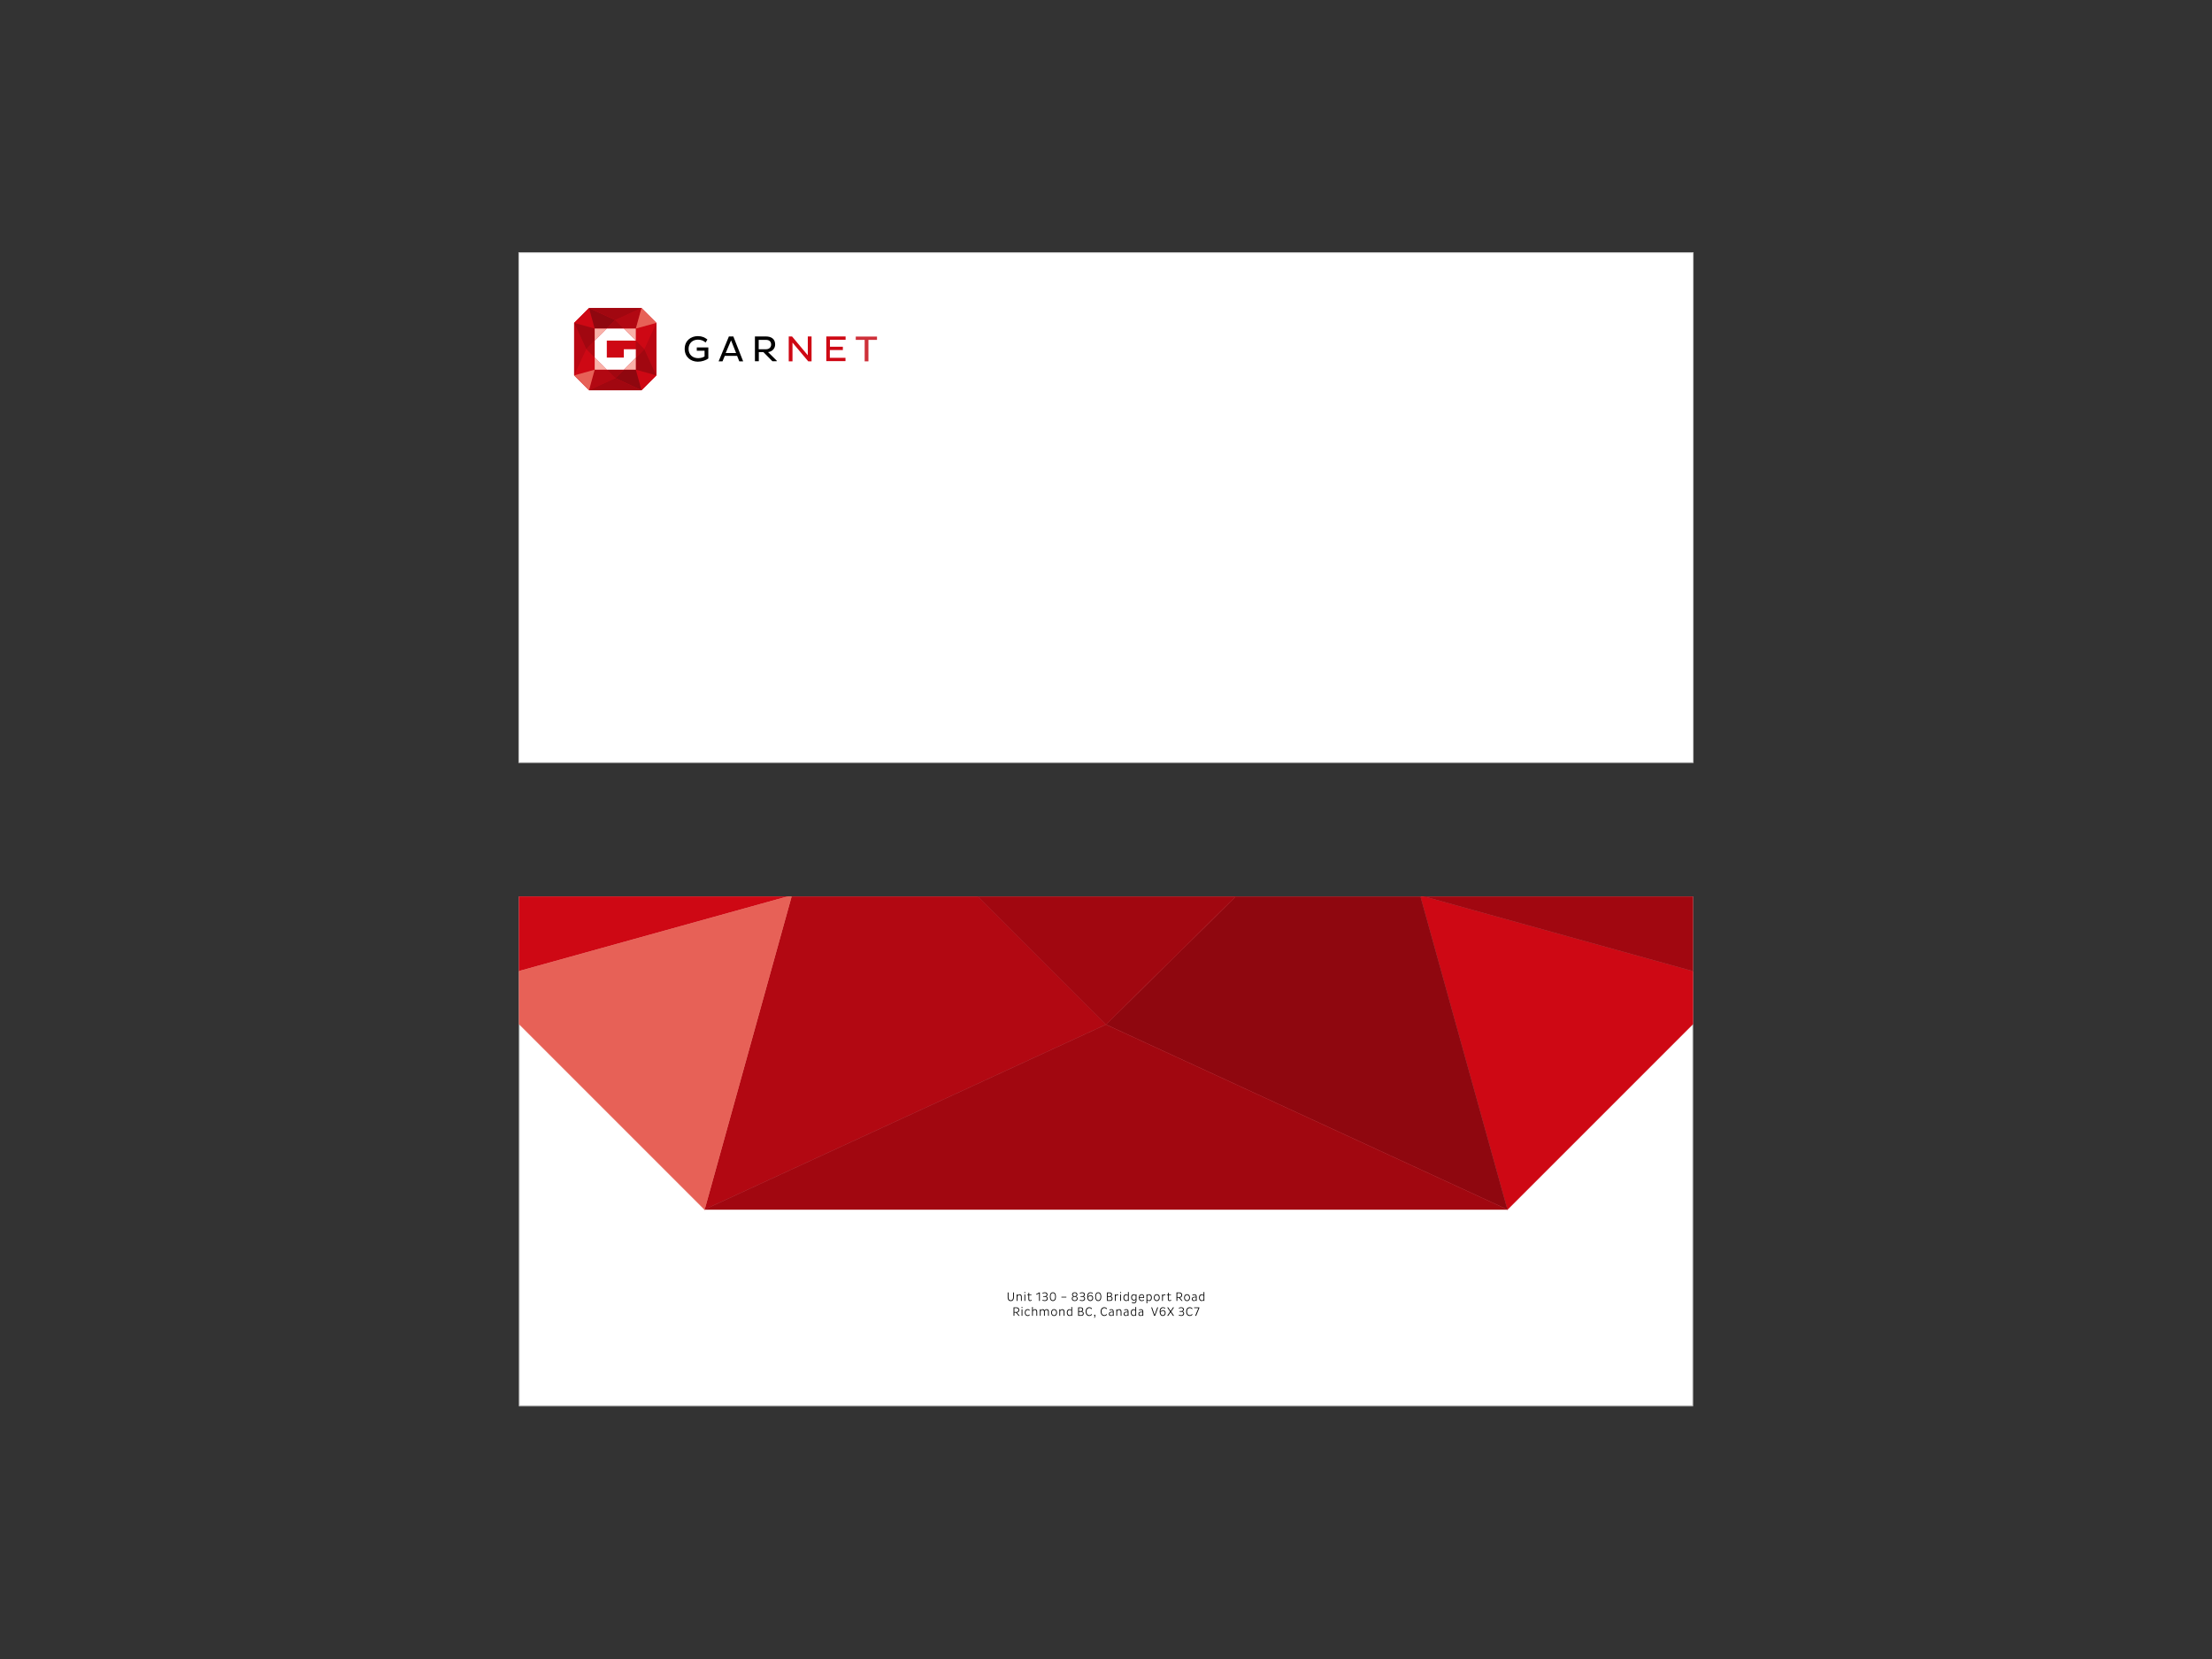 <?xml version="1.0" encoding="utf-8"?>
<!-- Generator: Adobe Illustrator 28.1.0, SVG Export Plug-In . SVG Version: 6.00 Build 0)  -->
<svg version="1.1" id="Layer_1" xmlns="http://www.w3.org/2000/svg" xmlns:xlink="http://www.w3.org/1999/xlink" x="0px" y="0px"
	 viewBox="0 0 1600 1200" style="enable-background:new 0 0 1600 1200;" xml:space="preserve">
<rect x="0" y="0" width="1600" height="1200" fill="#333333" stroke="none"/>
<style type="text/css">
	.st0{fill:#FFFFFF;}
	.st1{fill:#C8C8C8;}
	.st2{fill:#FFFFFF;stroke:#C8C8C8;stroke-width:0.621;}
	.st3{fill:none;}
	.st4{clip-path:url(#SVGID_00000175289315344674014620000008397096422592704936_);}
	.st5{fill:#CE0814;stroke:#CE0814;stroke-width:0.25;}
	.st6{fill:#8F070F;stroke:#8F070F;stroke-width:0.25;}
	.st7{fill:#B20812;stroke:#B20812;stroke-width:0.25;}
	.st8{fill:#A10710;stroke:#A10710;stroke-width:0.25;}
	.st9{fill:#E76157;stroke:#E76157;stroke-width:0.25;}
	.st10{fill:#CE0814;}
	.st11{fill:#CE3039;}
	.st12{fill:#BA0713;}
	.st13{fill:#8F070F;}
	.st14{fill:#B20812;}
	.st15{fill:#A10710;}
	.st16{fill:#F9B1A8;}
	.st17{fill:#E76157;}
</style>
<g>
	<g>
		<rect x="375.611" y="648.711" class="st0" width="848.777" height="368.179"/>
		<path class="st1" d="M1224.078,649.022v367.557H375.922V649.022H1224.078 M1224.699,648.401H375.301V1017.2h849.398V648.401
			L1224.699,648.401z"/>
	</g>
</g>
<rect x="375.3" y="182.8" class="st0" width="849.4" height="368.8"/>
<g>
	<rect x="375.3" y="182.8" class="st2" width="849.4" height="368.8"/>
</g>
<rect x="375.301" y="648.401" class="st3" width="849.398" height="368.799"/>
<g>
	<defs>
		<rect id="SVGID_1_" x="375.301" y="648.401" width="849.398" height="368.799"/>
	</defs>
	<clipPath id="SVGID_00000054227457144607942450000006485734586205708469_">
		<use xlink:href="#SVGID_1_"  style="overflow:visible;"/>
	</clipPath>
	<g style="clip-path:url(#SVGID_00000054227457144607942450000006485734586205708469_);">
		<polyline class="st5" points="479.322,420.4 345.497,710.775 572.747,647.65 572.747,513.825 479.322,420.4 		"/>
		<polyline class="st5" points="1027.247,647.65 1090.372,874.9 1254.497,710.775 1027.247,647.65 		"/>
		<polyline class="st6" points="1027.247,647.65 894.684,647.65 799.997,741.075 1090.372,874.9 1027.247,647.65 		"/>
		<polyline class="st7" points="706.571,647.65 572.747,647.65 509.622,874.9 799.997,741.075 706.571,647.65 		"/>
		<polyline class="st8" points="799.997,741.075 799.997,741.075 509.622,874.9 1090.372,874.9 799.997,741.075 		"/>
		<polyline class="st8" points="1121.934,420.4 1121.934,420.4 1027.247,515.088 1027.247,647.65 1254.497,710.775 1121.934,420.4 
					"/>
		<polyline class="st8" points="894.684,647.65 706.571,647.65 799.997,741.075 894.684,647.65 		"/>
		<polyline class="st9" points="572.747,647.65 345.497,710.775 509.622,874.9 572.747,647.65 		"/>
	</g>
</g>
<g>
	<path d="M512.44,259.228c-1.652,1.322-4.791,2.395-7.599,2.395c-5.287,0-9.582-3.469-9.582-9.251c0-5.865,4.295-9.251,9.582-9.251
		c2.891,0,5.039,0.991,6.856,2.478l-1.322,2.148c-1.487-1.322-3.221-2.065-5.534-2.065c-3.8,0-6.773,2.478-6.773,6.691
		c0,4.214,2.974,6.692,6.939,6.692c1.735,0,3.469-0.496,4.626-1.239v-4.13h-5.617v-2.396h8.343v7.93H512.44z"/>
	<path d="M527.226,243.368h3.221l7.105,18.007h-2.808l-1.569-3.965h-8.921l-1.652,3.965h-2.808L527.226,243.368z M524.913,255.345
		h7.517l-3.634-9.17L524.913,255.345z"/>
	<path d="M546.059,243.368h7.847c3.965,0,6.773,1.735,6.773,5.782c0,3.056-2.23,5.204-5.121,5.534l6.278,6.195v0.413h-3.139
		l-6.525-6.608h-3.304v6.608h-2.809V243.368z M548.785,245.846v6.773h5.369c1.982,0,3.634-1.239,3.634-3.387
		c0-2.313-1.569-3.387-3.634-3.387H548.785z"/>
	<polygon class="st10" points="573.235,247.828 573.235,261.375 570.509,261.375 570.509,243.368 572.905,243.368 584.304,256.997 
		584.304,243.368 587.03,243.368 587.03,261.375 584.634,261.375 	"/>
	<polygon class="st10" points="597.685,261.375 597.685,243.368 611.645,243.368 611.645,245.763 600.329,245.763 600.329,250.802 
		609.663,250.802 609.663,253.198 600.246,253.198 600.246,258.815 611.563,258.815 611.563,261.21 597.685,261.21 	"/>
	<polygon class="st11" points="628.166,245.846 628.166,261.375 625.44,261.375 625.44,245.846 618.997,245.846 618.997,243.451 
		634.361,243.451 634.361,245.846 	"/>
	<polyline class="st10" points="464.035,222.8 426.038,222.8 415.3,233.538 415.3,271.535 426.038,282.274 464.035,282.274 
		474.774,271.535 474.774,233.538 464.035,222.8 	"/>
	<polyline class="st10" points="474.774,233.538 459.905,237.668 459.905,246.342 466.1,252.537 474.774,233.538 	"/>
	<polyline class="st10" points="424.056,252.537 415.3,271.535 430.168,267.405 430.168,258.649 424.056,252.537 	"/>
	<polyline class="st10" points="426.038,222.8 415.3,233.538 430.168,237.668 426.038,222.8 	"/>
	<polyline class="st10" points="459.905,267.405 464.035,282.274 474.774,271.535 459.905,267.405 	"/>
	<polyline class="st10" points="459.905,246.342 451.232,246.342 438.924,246.342 438.924,252.619 438.924,258.649 451.232,258.649 
		451.232,252.619 459.905,252.619 459.905,246.342 	"/>
	<polyline class="st12" points="415.3,233.538 415.3,233.538 415.3,271.535 424.056,252.537 415.3,233.538 	"/>
	<path class="st12" d="M474.774,233.538L474.774,233.538l-8.673,18.998l8.673,18.998V233.538 M474.774,233.538L474.774,233.538"/>
	<polyline class="st13" points="459.905,267.405 451.232,267.405 445.037,273.518 464.035,282.274 459.905,267.405 	"/>
	<polyline class="st13" points="426.038,222.8 426.038,222.8 430.168,237.668 438.924,237.668 445.037,231.473 426.038,222.8 	"/>
	<path class="st14" d="M464.035,222.8l-18.998,8.673l6.195,6.195h8.673L464.035,222.8 M464.035,222.8L464.035,222.8"/>
	<polyline class="st14" points="438.924,267.405 430.168,267.405 426.038,282.274 445.037,273.518 438.924,267.405 	"/>
	<polyline class="st14" points="430.168,246.342 424.056,252.537 430.168,258.649 430.168,246.342 	"/>
	<polyline class="st14" points="459.905,246.342 459.905,252.619 459.905,258.649 466.1,252.537 459.905,246.342 	"/>
	<polyline class="st15" points="464.035,222.8 426.038,222.8 445.037,231.473 464.035,222.8 	"/>
	<polyline class="st15" points="445.037,273.518 445.037,273.518 426.038,282.274 464.035,282.274 445.037,273.518 	"/>
	<polyline class="st15" points="466.1,252.537 466.1,252.537 459.905,258.732 459.905,267.405 474.774,271.535 466.1,252.537 	"/>
	<polyline class="st15" points="415.3,233.538 424.056,252.537 430.168,246.342 430.168,237.668 415.3,233.538 	"/>
	<polyline class="st15" points="445.037,231.473 445.037,231.473 438.924,237.668 451.232,237.668 445.037,231.473 	"/>
	<polyline class="st15" points="451.232,267.405 438.924,267.405 445.037,273.518 451.232,267.405 	"/>
	<polyline class="st16" points="459.905,237.668 459.905,237.668 451.232,237.668 455.61,242.046 459.905,246.342 459.905,237.668 	
		"/>
	<polyline class="st16" points="438.924,237.668 430.168,237.668 430.168,246.342 438.924,237.668 	"/>
	<polyline class="st16" points="459.905,258.649 451.232,267.405 459.905,267.405 459.905,258.649 	"/>
	<polyline class="st16" points="430.168,258.649 430.168,267.405 438.924,267.405 434.546,263.027 430.168,258.649 	"/>
	<polyline class="st17" points="464.035,222.8 464.035,222.8 459.905,237.668 474.774,233.538 464.035,222.8 	"/>
	<polyline class="st17" points="430.168,267.405 415.3,271.535 426.038,282.274 430.168,267.405 	"/>
	<polygon class="st0" points="451.232,252.619 451.232,258.649 438.924,258.649 438.924,252.619 438.924,246.342 451.232,246.342 
		459.905,246.342 451.232,237.668 438.924,237.668 430.168,246.342 430.168,258.649 438.924,267.405 451.232,267.405 
		459.905,258.649 459.905,252.619 	"/>
</g>
<g>
	<path d="M729.486,938.514c0,1.216,0.496,2.017,1.648,2.017s1.656-0.873,1.656-2.025v-3.646h0.594v3.683
		c0,1.387-0.711,2.548-2.25,2.548c-1.531,0-2.242-1.045-2.242-2.548v-3.683h0.594V938.514z"/>
	<path d="M738.496,940.98v-2.845c0-0.9-0.378-1.396-1.188-1.396c-0.72,0-1.188,0.504-1.368,1.116v3.124h-0.576v-4.708h0.576v0.792
		c0.297-0.54,0.837-0.873,1.557-0.873c1.062,0,1.576,0.675,1.576,1.846v2.943H738.496z"/>
	<path d="M741.294,934.544c0.216,0,0.369,0.107,0.369,0.387c0,0.271-0.153,0.378-0.369,0.378c-0.234,0-0.396-0.107-0.396-0.378
		C740.898,934.651,741.061,934.544,741.294,934.544z M740.998,940.98v-4.708h0.576v4.708H740.998z"/>
	<path d="M744.453,939.693c0,0.604,0.252,0.855,0.729,0.855c0.306,0,0.702-0.162,0.945-0.36l0.171,0.478
		c-0.342,0.233-0.729,0.404-1.242,0.404c-0.72,0-1.188-0.387-1.188-1.314v-2.997h-0.774v-0.486h0.811l0.063-1.197h0.486v1.197h1.639
		v0.486h-1.639V939.693z"/>
	<path d="M751.698,934.858h0.45v6.122h-0.585v-5.429l-1.873,1l-0.216-0.469L751.698,934.858z"/>
	<path d="M755.946,937.551c0.756,0,1.143-0.54,1.143-1.107c0-0.774-0.648-1.161-1.404-1.161c-0.666,0-1.26,0.279-1.53,0.45
		l-0.153-0.505c0.333-0.188,0.99-0.459,1.729-0.459c1.207,0,1.945,0.576,1.945,1.603c0,0.676-0.387,1.297-1,1.414
		c0.729,0.171,1.188,0.666,1.188,1.539c0,1.089-0.837,1.746-2.134,1.746c-0.819,0-1.477-0.297-1.747-0.423l0.162-0.513
		c0.252,0.135,0.837,0.414,1.558,0.414c0.864,0,1.566-0.478,1.566-1.297c0-0.72-0.45-1.17-1.323-1.17h-1.359v-0.531H755.946z"/>
	<path d="M761.589,934.769c1.54,0,2.206,1.306,2.206,3.16c0,1.837-0.667,3.142-2.206,3.142c-1.521,0-2.206-1.305-2.206-3.142
		C759.383,936.074,760.067,934.769,761.589,934.769z M761.589,940.504c1.188,0,1.639-1.081,1.639-2.575
		c0-1.513-0.45-2.61-1.639-2.61c-1.179,0-1.638,1.098-1.638,2.61C759.951,939.423,760.41,940.504,761.589,940.504z"/>
	<path d="M771.328,938.01v0.495h-3.583v-0.495H771.328z"/>
	<path d="M775.259,939.324c0-0.873,0.477-1.377,1.287-1.539c-0.693-0.126-1.107-0.738-1.107-1.414c0-1.026,0.747-1.603,1.936-1.603
		c1.179,0,1.926,0.576,1.926,1.603c0,0.676-0.405,1.288-1.107,1.414c0.819,0.162,1.296,0.666,1.296,1.539
		c0,1.089-0.837,1.746-2.115,1.746C776.087,941.07,775.259,940.413,775.259,939.324z M775.844,939.252
		c0,0.811,0.657,1.323,1.531,1.323c0.864,0,1.53-0.513,1.53-1.323c0-0.711-0.459-1.215-1.53-1.215
		C776.321,938.037,775.844,938.541,775.844,939.252z M776.016,936.426c0,0.576,0.378,1.152,1.359,1.152
		c0.972,0,1.35-0.576,1.35-1.152c0-0.766-0.558-1.162-1.35-1.162C776.583,935.264,776.016,935.66,776.016,936.426z"/>
	<path d="M782.964,937.551c0.756,0,1.143-0.54,1.143-1.107c0-0.774-0.648-1.161-1.404-1.161c-0.666,0-1.26,0.279-1.53,0.45
		l-0.153-0.505c0.333-0.188,0.99-0.459,1.729-0.459c1.207,0,1.945,0.576,1.945,1.603c0,0.676-0.387,1.297-1,1.414
		c0.729,0.171,1.188,0.666,1.188,1.539c0,1.089-0.837,1.746-2.134,1.746c-0.819,0-1.477-0.297-1.747-0.423l0.162-0.513
		c0.252,0.135,0.837,0.414,1.558,0.414c0.864,0,1.566-0.478,1.566-1.297c0-0.72-0.45-1.17-1.323-1.17h-1.359v-0.531H782.964z"/>
	<path d="M786.977,938.082c0.243-0.423,0.819-1.188,1.828-1.188c1.179,0,1.909,0.747,1.909,2.025s-0.855,2.151-1.999,2.151
		c-1.477,0-2.323-1.26-2.323-3.159c0-1.864,0.846-3.143,2.341-3.143c0.828,0,1.476,0.343,1.764,0.586l-0.207,0.485
		c-0.261-0.252-0.819-0.549-1.494-0.549c-1.207,0-1.819,1.071-1.819,2.62V938.082z M787.022,938.658
		c0.171,1.125,0.748,1.863,1.675,1.863c0.819,0,1.431-0.685,1.431-1.603c0-0.99-0.594-1.521-1.413-1.521
		C787.733,937.397,787.193,938.307,787.022,938.658z"/>
	<path d="M794.384,934.769c1.54,0,2.206,1.306,2.206,3.16c0,1.837-0.667,3.142-2.206,3.142c-1.521,0-2.206-1.305-2.206-3.142
		C792.179,936.074,792.863,934.769,794.384,934.769z M794.384,940.504c1.188,0,1.639-1.081,1.639-2.575
		c0-1.513-0.45-2.61-1.639-2.61c-1.179,0-1.638,1.098-1.638,2.61C792.746,939.423,793.205,940.504,794.384,940.504z"/>
	<path d="M800.72,934.858h1.891c1.071,0,1.729,0.496,1.729,1.576c0,0.711-0.359,1.161-0.918,1.368
		c0.828,0.145,1.332,0.64,1.332,1.558c0,0.999-0.603,1.62-1.791,1.62h-2.242V934.858z M801.314,937.568h1.179
		c0.766,0,1.252-0.378,1.252-1.089c0-0.757-0.441-1.099-1.197-1.099h-1.233V937.568z M801.314,940.459h1.584
		c0.838,0,1.252-0.433,1.252-1.126c0-0.819-0.522-1.215-1.414-1.215h-1.422V940.459z"/>
	<path d="M806.426,940.98v-4.708h0.586v0.837c0.225-0.603,0.558-0.918,1.134-0.918c0.297,0,0.559,0.099,0.757,0.279l-0.136,0.521
		c-0.198-0.152-0.423-0.252-0.675-0.252c-0.576,0-0.883,0.486-1.08,1.18v3.061H806.426z"/>
	<path d="M810.603,934.544c0.216,0,0.369,0.107,0.369,0.387c0,0.271-0.153,0.378-0.369,0.378c-0.234,0-0.396-0.107-0.396-0.378
		C810.206,934.651,810.368,934.544,810.603,934.544z M810.305,940.98v-4.708h0.576v4.708H810.305z"/>
	<path d="M816.461,940.98h-0.576v-0.549c-0.297,0.36-0.765,0.639-1.35,0.639c-1.171,0-1.945-0.918-1.945-2.448
		s0.774-2.431,1.945-2.431c0.566,0,1.044,0.279,1.35,0.621v-2.224h0.576V940.98z M814.688,940.54c0.504,0,0.954-0.288,1.197-0.586
		v-2.629c-0.243-0.314-0.684-0.603-1.197-0.603c-0.918,0-1.503,0.729-1.503,1.927C813.185,939.828,813.77,940.54,814.688,940.54z"/>
	<path d="M820.105,936.191c0.586,0,1.054,0.261,1.351,0.604v-0.522h0.585v4.501c0,1.387-0.828,1.989-1.836,1.989
		c-0.819,0-1.306-0.324-1.566-0.477l0.144-0.531c0.252,0.18,0.738,0.495,1.359,0.495c0.702,0,1.314-0.378,1.314-1.413v-0.747
		c-0.306,0.351-0.774,0.621-1.351,0.621c-1.161,0-1.927-0.909-1.927-2.251C818.179,937.101,818.944,936.191,820.105,936.191z
		 M820.276,940.188c0.531,0,0.937-0.333,1.18-0.621v-2.206c-0.234-0.288-0.621-0.639-1.17-0.639c-0.928,0-1.521,0.675-1.521,1.737
		C818.765,939.495,819.35,940.188,820.276,940.188z"/>
	<path d="M824.309,938.838c0.036,1.035,0.504,1.756,1.629,1.756c0.576,0,1.009-0.252,1.359-0.559l0.243,0.459
		c-0.423,0.379-0.972,0.612-1.674,0.612c-1.485,0-2.125-1.044-2.125-2.467c0-1.44,0.802-2.493,2.089-2.493
		c1.233,0,1.765,0.882,1.765,1.936c0,0.27-0.036,0.54-0.091,0.756H824.309z M827.027,938.361c0.018-0.108,0.036-0.226,0.036-0.352
		c0-0.747-0.405-1.351-1.233-1.351c-0.919,0-1.459,0.712-1.495,1.702H827.027z"/>
	<path d="M829.294,936.272h0.576v0.54c0.298-0.36,0.757-0.64,1.351-0.64c1.161,0,1.944,0.919,1.944,2.449
		c0,1.539-0.783,2.431-1.944,2.431c-0.576,0-1.053-0.271-1.351-0.612v2.232h-0.576V936.272z M831.059,936.704
		c-0.504,0-0.954,0.288-1.188,0.604v2.629c0.226,0.306,0.685,0.594,1.188,0.594c0.928,0,1.513-0.729,1.513-1.927
		C832.571,937.425,831.986,936.704,831.059,936.704z"/>
	<path d="M836.72,936.146c1.278,0,2.144,0.954,2.144,2.493c0,1.521-0.865,2.467-2.144,2.467c-1.26,0-2.115-0.945-2.115-2.467
		C834.604,937.101,835.46,936.146,836.72,936.146z M836.72,940.558c0.937,0,1.558-0.721,1.558-1.918
		c0-1.215-0.621-1.944-1.558-1.944c-0.918,0-1.548,0.729-1.548,1.944C835.172,939.837,835.802,940.558,836.72,940.558z"/>
	<path d="M840.553,940.98v-4.708h0.586v0.837c0.225-0.603,0.558-0.918,1.134-0.918c0.297,0,0.559,0.099,0.757,0.279l-0.136,0.521
		c-0.198-0.152-0.423-0.252-0.675-0.252c-0.576,0-0.883,0.486-1.08,1.18v3.061H840.553z"/>
	<path d="M845.351,939.693c0,0.604,0.252,0.855,0.729,0.855c0.307,0,0.702-0.162,0.945-0.36l0.172,0.478
		c-0.343,0.233-0.729,0.404-1.243,0.404c-0.72,0-1.188-0.387-1.188-1.314v-2.997h-0.773v-0.486h0.81l0.063-1.197h0.486v1.197h1.638
		v0.486h-1.638V939.693z"/>
	<path d="M850.983,934.858h2.278c0.999,0,1.836,0.676,1.836,1.937c0,1.116-0.765,1.809-1.692,1.881l1.918,2.215v0.09h-0.676
		l-1.953-2.305h-1.116v2.305h-0.595V934.858z M851.578,935.39v2.8h1.548c0.757,0,1.369-0.485,1.369-1.395
		c0-0.964-0.631-1.405-1.369-1.405H851.578z"/>
	<path d="M858.589,936.146c1.278,0,2.144,0.954,2.144,2.493c0,1.521-0.865,2.467-2.144,2.467c-1.26,0-2.115-0.945-2.115-2.467
		C856.474,937.101,857.329,936.146,858.589,936.146z M858.589,940.558c0.937,0,1.558-0.721,1.558-1.918
		c0-1.215-0.621-1.944-1.558-1.944c-0.918,0-1.548,0.729-1.548,1.944C857.041,939.837,857.671,940.558,858.589,940.558z"/>
	<path d="M865.015,940.98v-0.504c-0.297,0.297-0.756,0.594-1.431,0.594c-0.928,0-1.513-0.558-1.513-1.431
		c0-1.162,0.937-1.657,2.134-1.657c0.278,0,0.576,0.045,0.81,0.108v-0.225c0-0.793-0.414-1.152-1.134-1.152
		c-0.45,0-0.918,0.107-1.287,0.306l-0.117-0.495c0.414-0.207,1.017-0.333,1.485-0.333c1.035,0,1.629,0.594,1.629,1.692v3.097
		H865.015z M863.746,940.585c0.603,0,1.025-0.315,1.269-0.586v-1.467c-0.171-0.055-0.495-0.108-0.773-0.108
		c-0.874,0-1.576,0.342-1.576,1.161C862.665,940.216,863.106,940.585,863.746,940.585z"/>
	<path d="M871.127,940.98h-0.576v-0.549c-0.297,0.36-0.765,0.639-1.35,0.639c-1.171,0-1.945-0.918-1.945-2.448
		s0.774-2.431,1.945-2.431c0.566,0,1.044,0.279,1.35,0.621v-2.224h0.576V940.98z M869.354,940.54c0.504,0,0.954-0.288,1.197-0.586
		v-2.629c-0.243-0.314-0.684-0.603-1.197-0.603c-0.918,0-1.503,0.729-1.503,1.927C867.851,939.828,868.436,940.54,869.354,940.54z"
		/>
	<path d="M733.136,945.658h2.277c1,0,1.837,0.676,1.837,1.936c0,1.116-0.766,1.81-1.693,1.882l1.918,2.215v0.09H736.8l-1.954-2.305
		h-1.116v2.305h-0.594V945.658z M733.73,946.189v2.8h1.548c0.756,0,1.368-0.486,1.368-1.396c0-0.963-0.63-1.404-1.368-1.404H733.73z
		"/>
	<path d="M739.255,945.344c0.216,0,0.369,0.107,0.369,0.387c0,0.271-0.153,0.378-0.369,0.378c-0.234,0-0.396-0.107-0.396-0.378
		C738.859,945.451,739.021,945.344,739.255,945.344z M738.958,951.78v-4.708h0.576v4.708H738.958z"/>
	<path d="M743.36,951.357c0.549,0,0.918-0.226,1.225-0.586l0.288,0.441c-0.378,0.414-0.846,0.693-1.521,0.693
		c-1.26,0-2.116-0.963-2.116-2.484s0.855-2.476,2.116-2.476c0.675,0,1.143,0.278,1.521,0.692l-0.288,0.441
		c-0.306-0.36-0.675-0.585-1.233-0.585c-0.918,0-1.531,0.729-1.531,1.927S742.433,951.357,743.36,951.357z"/>
	<path d="M749.651,951.78v-2.845c0-0.9-0.378-1.396-1.197-1.396c-0.711,0-1.18,0.504-1.359,1.116v3.124h-0.576v-6.392h0.576v2.476
		c0.297-0.54,0.837-0.873,1.557-0.873c1.062,0,1.576,0.675,1.576,1.845v2.944H749.651z"/>
	<path d="M758.076,951.78v-2.917c0-0.9-0.342-1.323-1.152-1.323c-0.639,0-0.99,0.423-1.188,1.035
		c0.009,0.063,0.009,0.135,0.009,0.198v3.007h-0.585v-2.917c0-0.9-0.405-1.323-1.144-1.323c-0.702,0-1.107,0.468-1.287,1.08v3.16
		h-0.576v-4.708h0.576v0.765c0.297-0.549,0.765-0.846,1.477-0.846c0.729,0,1.215,0.323,1.422,0.954
		c0.279-0.595,0.729-0.954,1.449-0.954c1.107,0,1.576,0.603,1.576,1.782v3.007H758.076z"/>
	<path d="M762.431,946.946c1.278,0,2.143,0.954,2.143,2.493c0,1.521-0.864,2.467-2.143,2.467c-1.26,0-2.116-0.945-2.116-2.467
		C760.315,947.9,761.17,946.946,762.431,946.946z M762.431,951.357c0.936,0,1.558-0.721,1.558-1.918
		c0-1.215-0.622-1.944-1.558-1.944c-0.918,0-1.548,0.729-1.548,1.944C760.882,950.637,761.512,951.357,762.431,951.357z"/>
	<path d="M769.397,951.78v-2.845c0-0.9-0.378-1.396-1.188-1.396c-0.72,0-1.188,0.504-1.368,1.116v3.124h-0.576v-4.708h0.576v0.792
		c0.297-0.54,0.837-0.873,1.557-0.873c1.062,0,1.576,0.675,1.576,1.845v2.944H769.397z"/>
	<path d="M775.517,951.78h-0.576v-0.549c-0.297,0.359-0.766,0.639-1.351,0.639c-1.17,0-1.945-0.918-1.945-2.448
		c0-1.531,0.774-2.431,1.945-2.431c0.567,0,1.044,0.278,1.351,0.621v-2.224h0.576V951.78z M773.743,951.339
		c0.504,0,0.955-0.288,1.198-0.585v-2.629c-0.243-0.314-0.685-0.603-1.198-0.603c-0.918,0-1.503,0.729-1.503,1.926
		C772.24,950.628,772.825,951.339,773.743,951.339z"/>
	<path d="M779.854,945.658h1.891c1.071,0,1.729,0.495,1.729,1.576c0,0.711-0.36,1.161-0.918,1.368
		c0.828,0.144,1.333,0.639,1.333,1.558c0,0.999-0.604,1.62-1.792,1.62h-2.242V945.658z M780.448,948.368h1.179
		c0.765,0,1.251-0.378,1.251-1.089c0-0.757-0.441-1.099-1.197-1.099h-1.233V948.368z M780.448,951.258h1.584
		c0.837,0,1.251-0.432,1.251-1.125c0-0.819-0.522-1.216-1.413-1.216h-1.422V951.258z"/>
	<path d="M787.9,945.568c0.864,0,1.557,0.433,1.999,0.99l-0.333,0.405c-0.378-0.459-0.909-0.837-1.62-0.837
		c-1.261,0-2.035,0.945-2.035,2.593s0.774,2.593,2.035,2.593c0.711,0,1.242-0.379,1.62-0.838l0.333,0.405
		c-0.441,0.559-1.134,0.99-1.999,0.99c-1.54,0-2.593-1.179-2.593-3.15S786.361,945.568,787.9,945.568z"/>
	<path d="M791.779,951.889c-0.252-0.027-0.387-0.217-0.387-0.46c0-0.333,0.171-0.513,0.45-0.513c0.288,0,0.459,0.225,0.459,0.513
		c0,0.522-0.351,1.558-0.531,1.882l-0.342-0.153L791.779,951.889z"/>
	<path d="M798.754,945.568c0.864,0,1.558,0.433,1.999,0.99l-0.333,0.405c-0.378-0.459-0.91-0.837-1.621-0.837
		c-1.261,0-2.035,0.945-2.035,2.593s0.774,2.593,2.035,2.593c0.711,0,1.243-0.379,1.621-0.838l0.333,0.405
		c-0.441,0.559-1.135,0.99-1.999,0.99c-1.539,0-2.593-1.179-2.593-3.15S797.215,945.568,798.754,945.568z"/>
	<path d="M804.981,951.78v-0.504c-0.297,0.297-0.756,0.594-1.431,0.594c-0.928,0-1.513-0.558-1.513-1.432
		c0-1.161,0.937-1.656,2.134-1.656c0.278,0,0.576,0.045,0.81,0.108v-0.226c0-0.792-0.414-1.152-1.134-1.152
		c-0.45,0-0.918,0.108-1.287,0.307l-0.117-0.495c0.414-0.207,1.017-0.333,1.485-0.333c1.035,0,1.629,0.594,1.629,1.692v3.097
		H804.981z M803.713,951.384c0.603,0,1.025-0.314,1.269-0.585v-1.467c-0.171-0.055-0.495-0.108-0.773-0.108
		c-0.874,0-1.576,0.342-1.576,1.161C802.632,951.015,803.073,951.384,803.713,951.384z"/>
	<path d="M810.607,951.78v-2.845c0-0.9-0.379-1.396-1.188-1.396c-0.721,0-1.188,0.504-1.369,1.116v3.124h-0.576v-4.708h0.576v0.792
		c0.298-0.54,0.838-0.873,1.558-0.873c1.062,0,1.576,0.675,1.576,1.845v2.944H810.607z"/>
	<path d="M815.701,951.78v-0.504c-0.297,0.297-0.756,0.594-1.431,0.594c-0.928,0-1.513-0.558-1.513-1.432
		c0-1.161,0.937-1.656,2.134-1.656c0.278,0,0.576,0.045,0.81,0.108v-0.226c0-0.792-0.414-1.152-1.134-1.152
		c-0.45,0-0.919,0.108-1.287,0.307l-0.117-0.495c0.414-0.207,1.017-0.333,1.485-0.333c1.035,0,1.629,0.594,1.629,1.692v3.097
		H815.701z M814.433,951.384c0.603,0,1.025-0.314,1.269-0.585v-1.467c-0.171-0.055-0.495-0.108-0.773-0.108
		c-0.874,0-1.576,0.342-1.576,1.161C813.352,951.015,813.793,951.384,814.433,951.384z"/>
	<path d="M821.812,951.78h-0.576v-0.549c-0.297,0.359-0.765,0.639-1.35,0.639c-1.171,0-1.945-0.918-1.945-2.448
		c0-1.531,0.774-2.431,1.945-2.431c0.566,0,1.044,0.278,1.35,0.621v-2.224h0.576V951.78z M820.039,951.339
		c0.504,0,0.954-0.288,1.197-0.585v-2.629c-0.243-0.314-0.684-0.603-1.197-0.603c-0.918,0-1.503,0.729-1.503,1.926
		C818.536,950.628,819.121,951.339,820.039,951.339z"/>
	<path d="M826.365,951.78v-0.504c-0.297,0.297-0.756,0.594-1.431,0.594c-0.928,0-1.513-0.558-1.513-1.432
		c0-1.161,0.937-1.656,2.134-1.656c0.278,0,0.576,0.045,0.81,0.108v-0.226c0-0.792-0.414-1.152-1.134-1.152
		c-0.45,0-0.919,0.108-1.287,0.307l-0.117-0.495c0.414-0.207,1.017-0.333,1.485-0.333c1.035,0,1.629,0.594,1.629,1.692v3.097
		H826.365z M825.097,951.384c0.603,0,1.025-0.314,1.269-0.585v-1.467c-0.171-0.055-0.495-0.108-0.773-0.108
		c-0.874,0-1.576,0.342-1.576,1.161C824.016,951.015,824.457,951.384,825.097,951.384z"/>
	<path d="M832.701,945.658h0.621l1.836,5.51l1.936-5.51h0.64l-2.224,6.122h-0.711L832.701,945.658z"/>
	<path d="M839.389,948.882c0.243-0.424,0.819-1.188,1.828-1.188c1.179,0,1.908,0.747,1.908,2.025s-0.855,2.151-1.999,2.151
		c-1.477,0-2.322-1.26-2.322-3.16c0-1.863,0.846-3.142,2.341-3.142c0.828,0,1.477,0.342,1.765,0.585l-0.207,0.486
		c-0.262-0.252-0.819-0.549-1.495-0.549c-1.206,0-1.818,1.071-1.818,2.619V948.882z M839.434,949.458
		c0.171,1.125,0.747,1.863,1.675,1.863c0.819,0,1.432-0.685,1.432-1.603c0-0.99-0.595-1.521-1.414-1.521
		C840.145,948.197,839.604,949.106,839.434,949.458z"/>
	<path d="M849.172,945.713l-2.025,3.007l2.025,3.007v0.054h-0.692l-1.747-2.646l-1.746,2.646h-0.685v-0.054l2.017-3.007
		l-2.017-3.007v-0.055h0.676l1.755,2.656l1.756-2.656h0.684V945.713z"/>
	<path d="M854.59,948.351c0.756,0,1.144-0.54,1.144-1.107c0-0.774-0.648-1.161-1.405-1.161c-0.666,0-1.26,0.278-1.53,0.449
		l-0.152-0.504c0.333-0.188,0.99-0.459,1.729-0.459c1.206,0,1.944,0.576,1.944,1.603c0,0.675-0.388,1.296-0.999,1.413
		c0.729,0.172,1.188,0.667,1.188,1.54c0,1.089-0.837,1.746-2.133,1.746c-0.819,0-1.477-0.297-1.747-0.423l0.162-0.514
		c0.252,0.136,0.837,0.414,1.558,0.414c0.864,0,1.566-0.477,1.566-1.296c0-0.72-0.45-1.17-1.323-1.17h-1.359v-0.531H854.59z"/>
	<path d="M860.583,945.568c0.864,0,1.558,0.433,1.999,0.99l-0.333,0.405c-0.378-0.459-0.909-0.837-1.621-0.837
		c-1.26,0-2.034,0.945-2.034,2.593s0.774,2.593,2.034,2.593c0.712,0,1.243-0.379,1.621-0.838l0.333,0.405
		c-0.441,0.559-1.135,0.99-1.999,0.99c-1.539,0-2.593-1.179-2.593-3.15S859.044,945.568,860.583,945.568z"/>
	<path d="M866.839,946.189h-3.079v-0.531h3.736v0.45l-2.313,5.672h-0.657v-0.063L866.839,946.189z"/>
</g>
</svg>
